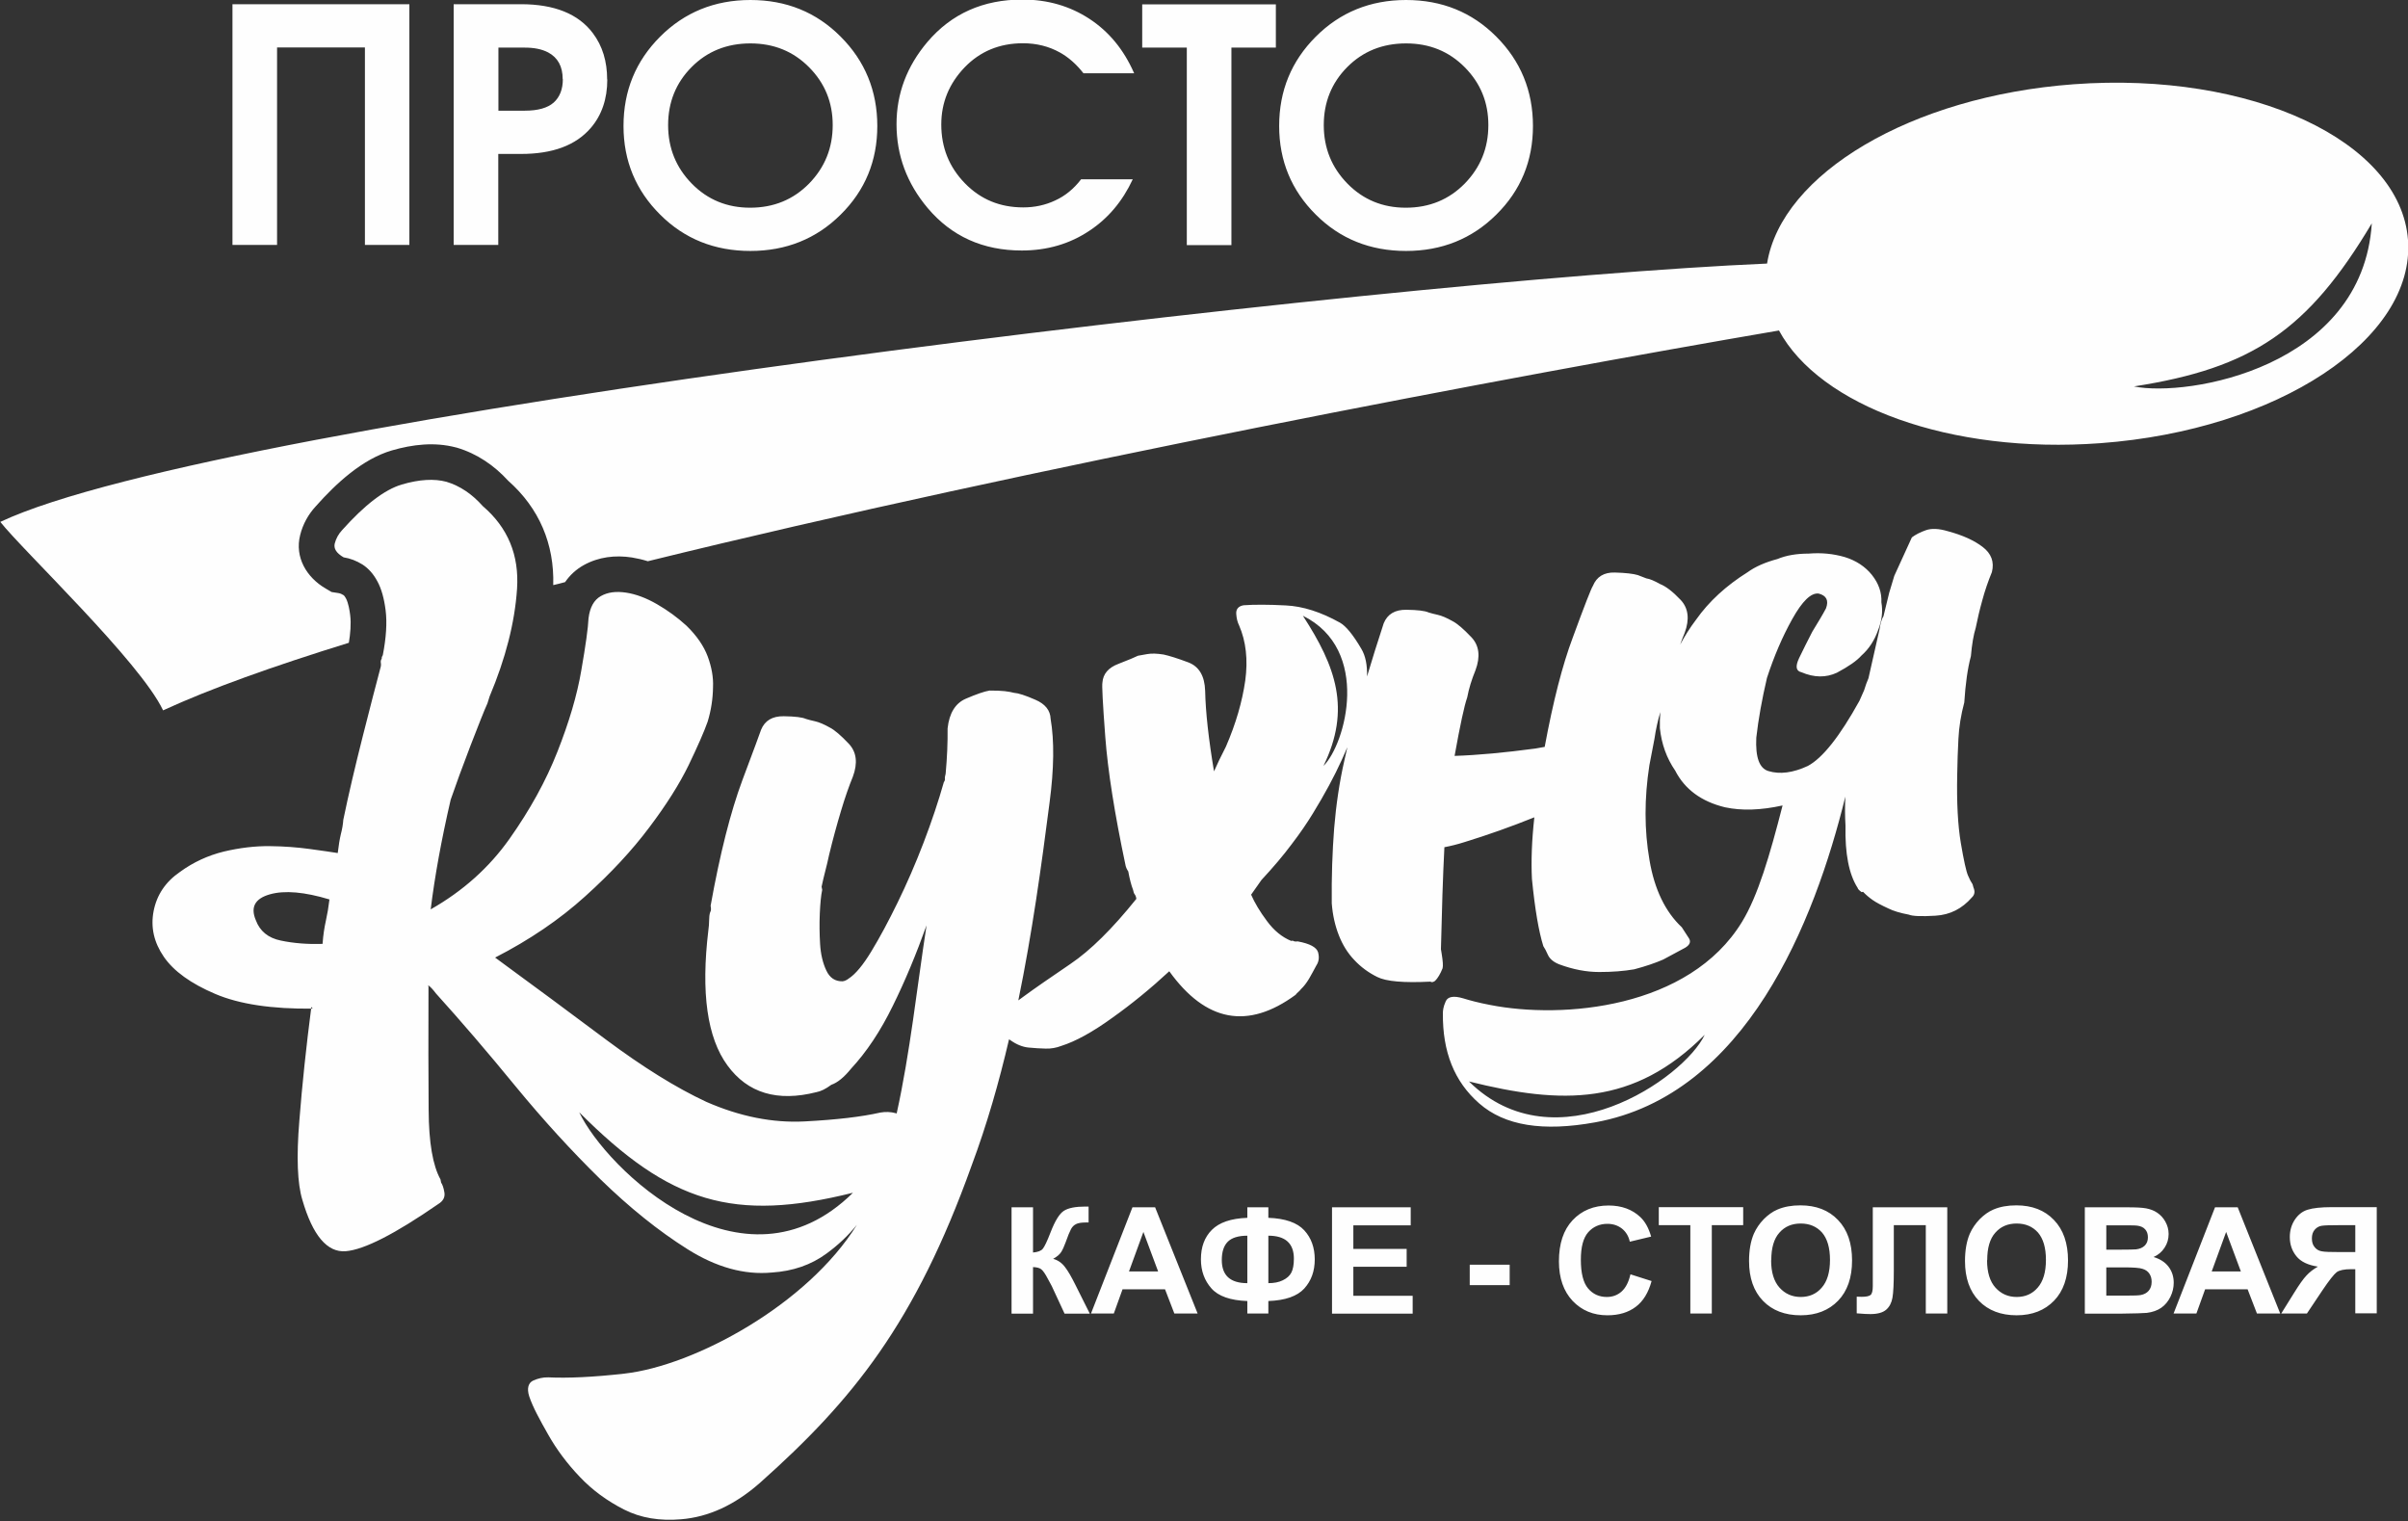 <?xml version="1.0" encoding="UTF-8"?> <!-- Creator: CorelDRAW 2021.5 --> <svg xmlns="http://www.w3.org/2000/svg" xmlns:xlink="http://www.w3.org/1999/xlink" xmlns:xodm="http://www.corel.com/coreldraw/odm/2003" xml:space="preserve" width="53.528mm" height="33.816mm" style="shape-rendering:geometricPrecision; text-rendering:geometricPrecision; image-rendering:optimizeQuality; fill-rule:evenodd; clip-rule:evenodd" viewBox="0 0 160.35 101.3"><rect x="0" y="0" width="160.35" height="101.3" fill="#333333" stroke="none"/> <defs> <style type="text/css"> <![CDATA[ .fil0 {fill:#FEFEFE} .fil1 {fill:#FEFEFE;fill-rule:nonzero} ]]> </style> </defs> <g id="Слой_x0020_1">  <g id="_2334257340432"> <path class="fil0" d="M118.44 22.01c-17.65,3.02 -49.74,9.07 -75.3,15.36 -0.35,-0.11 -0.7,-0.19 -1.06,-0.25 -1.11,-0.17 -2.22,-0.04 -3.21,0.51 -0.52,0.29 -0.93,0.68 -1.24,1.13 -0.26,0.07 -0.52,0.14 -0.79,0.2 0.08,-2.73 -0.93,-5.12 -3,-6.95 -0.93,-1.02 -2.07,-1.8 -3.41,-2.2l-0.04 -0.01 -0.04 -0.01c-1.41,-0.37 -2.87,-0.2 -4.25,0.2 -1.98,0.58 -3.73,2.21 -5.07,3.72 -0.5,0.54 -0.86,1.19 -1.04,1.91 -0.38,1.49 0.43,2.83 1.7,3.57l0.39 0.23 0.45 0.07c0.13,0.02 0.24,0.07 0.35,0.14 0.06,0.04 0.13,0.17 0.16,0.22 0.16,0.3 0.24,0.79 0.28,1.12 0.07,0.57 0.01,1.23 -0.09,1.83 -5.01,1.55 -9.25,3.06 -12.37,4.5 -1.53,-3.24 -9.32,-10.62 -10.84,-12.55 14.67,-6.92 92.03,-16.1 117.65,-17.2 0.95,-5.96 9.58,-11.14 20.42,-11.94 11.8,-0.87 21.77,3.77 22.26,10.37 0.49,6.6 -8.69,12.66 -20.49,13.53 -10.01,0.74 -18.69,-2.49 -21.4,-7.51zm23.66 3.72c3.54,0.73 15.22,-1.24 15.84,-10.86 -4.25,7.13 -7.97,9.64 -15.84,10.86z"></path> <path class="fil0" d="M20.82 67.16c-2.71,0.03 -4.87,-0.29 -6.49,-0.98 -1.62,-0.69 -2.76,-1.51 -3.42,-2.47 -0.66,-0.96 -0.89,-1.97 -0.68,-3.05 0.21,-1.07 0.79,-1.94 1.75,-2.6 0.89,-0.65 1.87,-1.1 2.93,-1.36 1.06,-0.25 2.08,-0.37 3.05,-0.36 0.97,0.01 1.85,0.08 2.66,0.19 0.81,0.11 1.43,0.2 1.87,0.27 0.06,-0.51 0.13,-0.93 0.21,-1.27 0.09,-0.34 0.14,-0.65 0.16,-0.94 0.35,-1.7 0.79,-3.56 1.3,-5.58 0.51,-2.02 0.9,-3.51 1.16,-4.49 0.05,-0.15 0.06,-0.28 0.04,-0.38 -0.02,-0.1 0,-0.2 0.06,-0.28 -0.01,-0.07 0.01,-0.14 0.07,-0.23 0.23,-1.18 0.29,-2.18 0.19,-2.98 -0.1,-0.8 -0.28,-1.45 -0.55,-1.94 -0.26,-0.49 -0.59,-0.86 -0.99,-1.12 -0.4,-0.25 -0.82,-0.41 -1.26,-0.48 -0.48,-0.28 -0.67,-0.58 -0.59,-0.92 0.09,-0.34 0.25,-0.63 0.49,-0.89 1.5,-1.68 2.83,-2.7 3.98,-3.04 1.16,-0.34 2.15,-0.4 2.97,-0.18 0.9,0.27 1.71,0.82 2.42,1.62 1.67,1.43 2.43,3.26 2.28,5.51 -0.15,2.24 -0.76,4.63 -1.83,7.17 0,0 -0.05,0.15 -0.14,0.45 -0.21,0.46 -0.58,1.4 -1.13,2.82 -0.54,1.41 -0.98,2.61 -1.32,3.6 -0.62,2.68 -1.06,5.11 -1.33,7.3 2.15,-1.22 3.9,-2.79 5.25,-4.7 1.35,-1.91 2.42,-3.84 3.19,-5.8 0.77,-1.95 1.31,-3.76 1.59,-5.42 0.29,-1.66 0.45,-2.81 0.48,-3.46 0.09,-0.73 0.36,-1.22 0.82,-1.48 0.46,-0.26 1.01,-0.33 1.68,-0.23 0.66,0.1 1.35,0.36 2.06,0.77 0.71,0.41 1.37,0.89 1.96,1.43 0.69,0.67 1.16,1.36 1.42,2.06 0.26,0.71 0.38,1.38 0.35,2.03 -0.01,0.79 -0.13,1.56 -0.36,2.31 -0.24,0.68 -0.67,1.65 -1.27,2.9 -0.61,1.25 -1.48,2.63 -2.62,4.14 -1.14,1.52 -2.55,3.04 -4.26,4.58 -1.7,1.54 -3.7,2.9 -6,4.08 2.53,1.85 5,3.68 7.42,5.49 2.42,1.8 4.63,3.18 6.65,4.12 2.24,0.98 4.42,1.41 6.54,1.3 2.12,-0.11 3.81,-0.31 5.04,-0.59 0.35,-0.06 0.69,-0.05 1.02,0.04 0.02,0.01 0.05,0.01 0.07,0.02 0.9,-4.09 1.34,-8.31 1.99,-12.53 -0.68,1.9 -1.42,3.69 -2.25,5.37 -0.82,1.68 -1.75,3.07 -2.77,4.17 -0.47,0.58 -0.91,0.94 -1.32,1.08 -0.38,0.28 -0.71,0.44 -0.99,0.49 -2.6,0.66 -4.58,0.07 -5.93,-1.78 -1.35,-1.84 -1.77,-4.84 -1.27,-9 0.03,-0.22 0.05,-0.44 0.05,-0.65 -0,-0.21 0.02,-0.4 0.07,-0.55 0.06,-0.08 0.07,-0.23 0.03,-0.43 0.62,-3.46 1.33,-6.25 2.11,-8.35 0.79,-2.1 1.2,-3.22 1.25,-3.37 0.25,-0.61 0.75,-0.91 1.51,-0.9 0.75,0.01 1.24,0.07 1.48,0.18 0.15,0.05 0.36,0.1 0.62,0.16 0.26,0.06 0.59,0.2 0.98,0.42 0.31,0.16 0.73,0.52 1.25,1.07 0.52,0.55 0.61,1.29 0.27,2.2 -0.25,0.61 -0.52,1.37 -0.79,2.28 -0.27,0.9 -0.54,1.88 -0.79,2.92 -0.08,0.37 -0.16,0.72 -0.25,1.06 -0.09,0.34 -0.17,0.69 -0.25,1.06l0.04 0.21c-0.08,0.37 -0.13,0.9 -0.16,1.58 -0.03,0.68 -0.02,1.36 0.02,2.03 0.04,0.67 0.18,1.26 0.41,1.75 0.23,0.5 0.59,0.74 1.09,0.73 0.14,-0.02 0.27,-0.08 0.4,-0.18 0.45,-0.29 0.96,-0.9 1.51,-1.81 0.56,-0.92 1.14,-2 1.75,-3.25 0.61,-1.25 1.19,-2.58 1.73,-3.99 0.54,-1.41 0.99,-2.76 1.35,-4.03 0.06,-0.08 0.08,-0.16 0.07,-0.23 -0.01,-0.07 0.01,-0.18 0.05,-0.33 0.1,-1.09 0.14,-2.1 0.13,-3.02 0.11,-1.02 0.52,-1.68 1.22,-1.98 0.7,-0.3 1.22,-0.48 1.57,-0.54 0.43,-0 0.77,0.01 1.02,0.04 0.25,0.03 0.46,0.07 0.61,0.11 0.29,0.02 0.76,0.17 1.42,0.46 0.66,0.28 1,0.71 1.02,1.27 0.25,1.46 0.23,3.32 -0.07,5.58 -0.54,4.2 -1.16,8.7 -2.08,13.17 0.1,-0.07 0.2,-0.15 0.3,-0.22 0.76,-0.56 1.82,-1.29 3.16,-2.2 1.35,-0.91 2.81,-2.36 4.4,-4.34 -0.02,-0.14 -0.06,-0.24 -0.11,-0.3 -0.05,-0.06 -0.08,-0.16 -0.11,-0.3 -0.13,-0.34 -0.23,-0.75 -0.32,-1.23 -0.09,-0.13 -0.15,-0.26 -0.18,-0.4 -0.73,-3.45 -1.18,-6.3 -1.35,-8.56 -0.17,-2.26 -0.23,-3.46 -0.19,-3.61 0.04,-0.58 0.4,-1 1.07,-1.25 0.67,-0.26 1.1,-0.44 1.3,-0.54 0.14,-0.02 0.35,-0.06 0.62,-0.11 0.28,-0.05 0.64,-0.04 1.08,0.03 0.37,0.08 0.92,0.25 1.64,0.52 0.72,0.27 1.1,0.9 1.13,1.9 0.03,1.42 0.23,3.21 0.59,5.36 0.1,-0.23 0.22,-0.48 0.35,-0.76 0.13,-0.27 0.28,-0.57 0.44,-0.88 0.67,-1.54 1.09,-3.01 1.29,-4.4 0.19,-1.39 0.05,-2.62 -0.41,-3.68 -0.1,-0.2 -0.17,-0.45 -0.19,-0.77 -0.02,-0.32 0.15,-0.51 0.49,-0.57 0.71,-0.05 1.64,-0.05 2.79,0.01 1.15,0.05 2.36,0.44 3.63,1.15 0.39,0.22 0.87,0.8 1.42,1.74 0.28,0.47 0.4,1.08 0.38,1.84 0.33,-1.11 0.7,-2.29 1.11,-3.54 0.25,-0.61 0.75,-0.91 1.51,-0.9 0.75,0.01 1.24,0.07 1.48,0.18 0.15,0.05 0.36,0.1 0.62,0.16 0.26,0.06 0.59,0.2 0.98,0.42 0.31,0.16 0.73,0.52 1.25,1.07 0.52,0.55 0.61,1.29 0.27,2.2 -0.25,0.61 -0.44,1.22 -0.55,1.81 -0.19,0.53 -0.47,1.83 -0.84,3.89 1.56,-0.05 3.36,-0.22 5.38,-0.49l0.62 -0.11c0.56,-3.02 1.18,-5.45 1.87,-7.28 0.78,-2.13 1.23,-3.28 1.34,-3.44 0.25,-0.61 0.74,-0.91 1.46,-0.89 0.72,0.02 1.23,0.08 1.53,0.17l0.57 0.22c0.22,0.03 0.53,0.16 0.92,0.38 0.38,0.15 0.84,0.5 1.36,1.05 0.52,0.55 0.61,1.29 0.27,2.2 -0.1,0.24 -0.2,0.5 -0.3,0.78 0.3,-0.56 0.65,-1.12 1.06,-1.66 0.86,-1.22 2.01,-2.27 3.43,-3.16 0.51,-0.37 1.17,-0.66 1.99,-0.88 0.6,-0.25 1.3,-0.36 2.08,-0.36 0.85,-0.07 1.64,0.01 2.4,0.23 0.75,0.23 1.36,0.63 1.81,1.19 0.45,0.57 0.66,1.17 0.63,1.82 0.11,0.62 0.03,1.24 -0.22,1.86 -0.24,0.68 -0.61,1.25 -1.11,1.69 -0.3,0.34 -0.84,0.72 -1.63,1.14 -0.73,0.34 -1.52,0.33 -2.36,-0.03 -0.37,-0.08 -0.42,-0.39 -0.16,-0.94 0.26,-0.55 0.56,-1.13 0.88,-1.76 0.39,-0.64 0.7,-1.15 0.91,-1.55 0.2,-0.53 0.03,-0.86 -0.49,-0.99 -0.51,-0.06 -1.09,0.51 -1.75,1.69 -0.66,1.18 -1.22,2.49 -1.69,3.93 -0.33,1.41 -0.57,2.74 -0.71,3.98 -0.06,1.3 0.2,2.04 0.81,2.22 0.75,0.23 1.63,0.12 2.62,-0.34 0.98,-0.52 2.13,-1.97 3.44,-4.34l0.31 -0.7c0.09,-0.3 0.19,-0.57 0.29,-0.8l0.73 -3.23c0.07,-0.44 0.16,-0.74 0.27,-0.9 0.13,-0.52 0.25,-1.04 0.38,-1.56 0.09,-0.3 0.21,-0.68 0.34,-1.13l1.17 -2.56c0.25,-0.19 0.57,-0.35 0.94,-0.48 0.37,-0.13 0.86,-0.11 1.46,0.07 0.97,0.26 1.75,0.61 2.32,1.05 0.57,0.44 0.78,0.99 0.61,1.67 -0.25,0.61 -0.47,1.24 -0.64,1.88 -0.18,0.64 -0.32,1.25 -0.44,1.84 -0.14,0.45 -0.25,1.08 -0.32,1.88 -0.22,0.82 -0.36,1.85 -0.44,3.08 -0.22,0.82 -0.35,1.63 -0.39,2.42 -0.04,0.79 -0.07,1.58 -0.08,2.37 -0.04,1.86 0.04,3.39 0.24,4.57 0.2,1.18 0.36,1.9 0.48,2.17 0.12,0.27 0.2,0.43 0.25,0.49 0.05,0.06 0.08,0.16 0.11,0.3 0.12,0.27 0.08,0.49 -0.1,0.66 -0.66,0.76 -1.46,1.16 -2.42,1.22 -0.96,0.06 -1.55,0.03 -1.78,-0.07 -0.59,-0.11 -1.04,-0.25 -1.36,-0.41 -0.46,-0.21 -0.82,-0.4 -1.06,-0.57 -0.24,-0.17 -0.45,-0.35 -0.63,-0.54l-0.1 0.02c-0.16,-0.12 -0.25,-0.21 -0.26,-0.28 -0.58,-0.9 -0.85,-2.28 -0.81,-4.15 -0.04,-0.64 -0.04,-1.28 -0.01,-1.93 -2.05,8.35 -6.62,19.87 -16.66,21.69 -3.47,0.63 -6.02,0.23 -7.72,-1.26 -1.66,-1.45 -2.45,-3.44 -2.42,-6.02 0,-0.14 0.02,-0.41 0.19,-0.78 0.14,-0.32 0.54,-0.38 1.15,-0.2 0.45,0.14 1.05,0.3 1.79,0.44 4.85,0.96 13.27,0.24 16.79,-5.53 1.06,-1.74 1.84,-4.39 2.7,-7.75 -1.45,0.32 -2.73,0.36 -3.84,0.12 -1.56,-0.38 -2.67,-1.19 -3.31,-2.44 -0.57,-0.83 -0.91,-1.77 -1.02,-2.83 -0.01,-0.35 -0,-0.71 0.03,-1.07 -0.17,0.57 -0.3,1.16 -0.39,1.78l-0.34 1.77c-0.34,2.2 -0.34,4.31 0.01,6.32 0.33,1.94 1.05,3.43 2.15,4.46l0.44 0.68c0.19,0.25 0.12,0.48 -0.21,0.68 -0.39,0.21 -0.88,0.47 -1.47,0.79 -0.53,0.23 -1.17,0.45 -1.93,0.65 -0.69,0.12 -1.47,0.18 -2.33,0.18 -0.86,0 -1.74,-0.17 -2.66,-0.51 -0.38,-0.15 -0.63,-0.36 -0.75,-0.62 -0.12,-0.27 -0.22,-0.46 -0.31,-0.59 -0.3,-0.95 -0.56,-2.44 -0.76,-4.48 -0.06,-1.2 -0.01,-2.57 0.16,-4.1 -1.54,0.62 -3.09,1.17 -4.65,1.65 -0.47,0.15 -0.92,0.26 -1.34,0.34 -0.1,1.95 -0.17,4.21 -0.23,6.79l0.05 0.31c0.08,0.49 0.1,0.8 0.06,0.96 -0.15,0.38 -0.32,0.66 -0.5,0.84 -0.13,0.09 -0.23,0.11 -0.31,0.05 -1.77,0.09 -2.95,-0.01 -3.54,-0.31 -0.59,-0.29 -1.1,-0.67 -1.53,-1.13 -0.44,-0.46 -0.78,-1.01 -1.03,-1.65 -0.25,-0.64 -0.41,-1.34 -0.47,-2.12 -0.02,-1.78 0.04,-3.45 0.16,-5.01 0.13,-1.56 0.35,-3.06 0.68,-4.51 0.07,-0.29 0.13,-0.59 0.2,-0.88 -0.12,0.28 -0.25,0.56 -0.38,0.86 -0.49,1.08 -1.13,2.27 -1.91,3.54 -0.39,0.64 -0.86,1.33 -1.42,2.06 -0.55,0.74 -1.22,1.53 -2.01,2.38l-0.69 0.98c0.23,0.53 0.58,1.12 1.05,1.75 0.47,0.64 1.01,1.08 1.62,1.33l0.1 -0.02c0.08,0.06 0.19,0.07 0.33,0.05 0.81,0.15 1.26,0.39 1.36,0.73 0.09,0.34 0.05,0.63 -0.12,0.88 -0.16,0.31 -0.33,0.61 -0.49,0.89 -0.17,0.28 -0.34,0.5 -0.53,0.68 -0.06,0.08 -0.12,0.14 -0.18,0.19 -0.06,0.05 -0.12,0.11 -0.18,0.19 -3.18,2.33 -5.98,1.81 -8.41,-1.57 -1.23,1.14 -2.5,2.18 -3.81,3.11 -1.3,0.94 -2.43,1.56 -3.38,1.86 -0.34,0.13 -0.68,0.19 -1.04,0.18 -0.36,-0.01 -0.74,-0.03 -1.14,-0.07 -0.4,-0.04 -0.8,-0.2 -1.21,-0.49 -0.03,-0.02 -0.06,-0.04 -0.09,-0.06 -0.67,2.87 -1.48,5.7 -2.49,8.4l0 0c-3.76,10.5 -7.93,15.64 -14.06,21.1 -1.7,1.51 -3.46,2.31 -5.29,2.46 -1.41,0.12 -2.68,-0.08 -3.8,-0.65 -1.12,-0.57 -2.11,-1.29 -2.95,-2.18 -0.84,-0.88 -1.54,-1.82 -2.1,-2.81 -0.56,-0.99 -1.02,-1.82 -1.26,-2.54 -0.18,-0.55 -0.05,-0.92 0.27,-1.06 0.32,-0.14 0.65,-0.22 1,-0.21 1.27,0.06 2.96,-0.01 5.07,-0.25 4.68,-0.53 12.19,-4.6 15.48,-9.91 -0.58,0.72 -1.26,1.36 -2.03,1.92 -1.02,0.75 -2.23,1.17 -3.64,1.26 -1.83,0.17 -3.7,-0.35 -5.62,-1.56 -1.92,-1.21 -3.85,-2.76 -5.78,-4.64 -1.93,-1.89 -3.82,-3.96 -5.67,-6.21 -1.85,-2.26 -3.61,-4.31 -5.29,-6.17 -0.19,-0.25 -0.36,-0.44 -0.52,-0.55l0.02 0.1c-0.01,3.29 -0.01,6.02 0.01,8.2 0.01,2.18 0.28,3.72 0.79,4.63l0.04 0.21c0.09,0.13 0.17,0.35 0.22,0.66 0.05,0.31 -0.08,0.57 -0.41,0.77 -2.88,1.99 -4.93,3.04 -6.16,3.14 -1.23,0.1 -2.2,-1.04 -2.89,-3.42 -0.33,-1.09 -0.4,-2.84 -0.2,-5.27 0.19,-2.43 0.46,-4.95 0.8,-7.58zm17.75 6.9c1.79,3.76 10.88,12.61 18.23,5.36 -7.94,1.98 -12.19,0.7 -18.23,-5.36zm49.56 -23.06c1.47,-1.44 3.2,-7.74 -1.37,-10 2.2,3.39 3.22,6.21 1.37,10zm25.39 17.9c-1.4,2.94 -9.95,8.79 -15.7,3.11 6.21,1.55 10.97,1.63 15.7,-3.11zm-91.58 -9.01c-1.66,-0.5 -2.98,-0.62 -3.97,-0.34 -0.99,0.28 -1.3,0.85 -0.94,1.71 0.27,0.74 0.83,1.2 1.68,1.37 0.85,0.18 1.78,0.25 2.77,0.22 0.04,-0.58 0.12,-1.09 0.22,-1.54 0.1,-0.45 0.18,-0.92 0.24,-1.43z"></path> <path class="fil1" d="M27.27 16.31l-2.97 0 0 -13.15 -5.85 0 0 13.15 -2.97 0 0 -16.03 11.78 0 0 16.03zm13.17 -11.02c0,1.3 -0.37,2.38 -1.1,3.23 -1,1.16 -2.54,1.73 -4.64,1.73l-1.52 0 0 6.06 -2.97 0 0 -16.03 4.48 0c2.22,0 3.82,0.64 4.79,1.93 0.64,0.85 0.95,1.88 0.95,3.08zm-2.97 -0.02c0,-0.85 -0.33,-1.44 -0.97,-1.78 -0.42,-0.22 -0.94,-0.32 -1.56,-0.32l-1.75 0 0 4.2 1.75 0c0.88,0 1.52,-0.18 1.93,-0.54 0.4,-0.36 0.61,-0.88 0.61,-1.56zm20.95 3.12c0,2.32 -0.81,4.29 -2.44,5.9 -1.62,1.61 -3.63,2.42 -6.01,2.42 -2.38,0 -4.39,-0.8 -6.01,-2.42 -1.62,-1.61 -2.44,-3.58 -2.44,-5.9 0,-2.34 0.81,-4.32 2.44,-5.95 1.62,-1.62 3.63,-2.44 6.01,-2.44 2.38,0 4.39,0.81 6.01,2.44 1.62,1.62 2.44,3.61 2.44,5.95zm-2.97 -0.07c0,-1.5 -0.52,-2.78 -1.57,-3.84 -1.05,-1.06 -2.35,-1.59 -3.91,-1.59 -1.57,0 -2.88,0.53 -3.92,1.58 -1.04,1.05 -1.56,2.34 -1.56,3.86 0,1.53 0.53,2.83 1.58,3.9 1.05,1.07 2.35,1.6 3.88,1.6 1.57,0 2.88,-0.54 3.93,-1.61 1.05,-1.08 1.57,-2.37 1.57,-3.89zm20.08 -3.44l-3.38 0c-0.48,-0.61 -1,-1.07 -1.58,-1.39 -0.72,-0.4 -1.54,-0.61 -2.45,-0.61 -1.56,0 -2.86,0.54 -3.89,1.61 -1.03,1.08 -1.55,2.34 -1.55,3.8 0,1.53 0.52,2.83 1.57,3.91 1.05,1.08 2.34,1.61 3.89,1.61 0.75,0 1.46,-0.15 2.12,-0.46 0.66,-0.3 1.24,-0.77 1.73,-1.41l3.44 0c-0.68,1.46 -1.64,2.6 -2.88,3.42 -1.31,0.88 -2.82,1.32 -4.51,1.32 -2.58,0 -4.67,-0.94 -6.26,-2.82 -1.39,-1.65 -2.08,-3.51 -2.08,-5.59 0,-2.04 0.69,-3.86 2.06,-5.48 1.6,-1.88 3.71,-2.82 6.32,-2.82 1.67,0 3.16,0.43 4.46,1.28 1.3,0.85 2.29,2.05 2.97,3.6zm9.44 -1.71l-2.97 0 0 13.15 -2.97 0 0 -13.15 -2.97 0 0 -2.88 8.9 0 0 2.88zm17.11 5.22c0,2.32 -0.81,4.29 -2.44,5.9 -1.62,1.61 -3.63,2.42 -6.01,2.42 -2.38,0 -4.39,-0.8 -6.01,-2.42 -1.62,-1.61 -2.44,-3.58 -2.44,-5.9 0,-2.34 0.81,-4.32 2.44,-5.95 1.62,-1.62 3.63,-2.44 6.01,-2.44 2.38,0 4.39,0.81 6.01,2.44 1.62,1.62 2.44,3.61 2.44,5.95zm-2.97 -0.07c0,-1.5 -0.52,-2.78 -1.57,-3.84 -1.05,-1.06 -2.35,-1.59 -3.91,-1.59 -1.57,0 -2.88,0.53 -3.92,1.58 -1.04,1.05 -1.56,2.34 -1.56,3.86 0,1.53 0.53,2.83 1.58,3.9 1.05,1.07 2.35,1.6 3.88,1.6 1.57,0 2.88,-0.54 3.93,-1.61 1.05,-1.08 1.57,-2.37 1.57,-3.89z"></path> <path class="fil1" d="M67.36 80.39l1.43 0 0 3.01c0.32,-0.03 0.54,-0.11 0.65,-0.25 0.11,-0.13 0.29,-0.5 0.52,-1.1 0.3,-0.77 0.59,-1.24 0.89,-1.43 0.3,-0.19 0.77,-0.28 1.43,-0.28 0.03,0 0.1,-0 0.21,-0l0 1.06 -0.2 -0c-0.29,0 -0.51,0.04 -0.64,0.11 -0.14,0.07 -0.25,0.18 -0.33,0.33 -0.08,0.15 -0.21,0.45 -0.37,0.91 -0.09,0.24 -0.18,0.45 -0.28,0.61 -0.1,0.16 -0.28,0.32 -0.54,0.46 0.32,0.09 0.58,0.27 0.79,0.55 0.21,0.27 0.43,0.66 0.68,1.16l0.97 1.94 -1.68 0 -0.85 -1.83c-0.01,-0.03 -0.04,-0.08 -0.08,-0.15 -0.01,-0.03 -0.08,-0.14 -0.18,-0.33 -0.18,-0.35 -0.33,-0.56 -0.45,-0.65 -0.12,-0.09 -0.3,-0.13 -0.54,-0.14l0 3.1 -1.43 0 0 -7.07zm12.39 7.07l-1.55 0 -0.62 -1.61 -2.83 0 -0.58 1.61 -1.52 0 2.76 -7.07 1.51 0 2.83 7.07zm-2.63 -2.8l-0.98 -2.63 -0.96 2.63 1.93 0zm7.34 1.97l0 0.83 -1.4 0 0 -0.83c-1.13,-0.04 -1.93,-0.32 -2.39,-0.84 -0.46,-0.52 -0.7,-1.16 -0.7,-1.94 0,-0.82 0.24,-1.47 0.73,-1.96 0.49,-0.49 1.27,-0.76 2.36,-0.8l0 -0.7 1.4 0 0 0.7c1.12,0.04 1.92,0.32 2.39,0.83 0.47,0.51 0.7,1.16 0.7,1.94 0,0.78 -0.23,1.42 -0.7,1.94 -0.47,0.51 -1.26,0.79 -2.39,0.83zm0 -1.19c0.37,0 0.7,-0.06 0.96,-0.19 0.27,-0.13 0.46,-0.3 0.57,-0.51 0.11,-0.21 0.17,-0.52 0.17,-0.93 0,-1.02 -0.57,-1.53 -1.7,-1.53l0 3.16zm-1.4 0l0 -3.16c-0.6,0 -1.04,0.14 -1.3,0.4 -0.27,0.27 -0.4,0.68 -0.4,1.22 0,1.03 0.57,1.54 1.7,1.54zm5.64 2.02l0 -7.07 5.24 0 0 1.2 -3.82 0 0 1.57 3.55 0 0 1.19 -3.55 0 0 1.93 3.95 0 0 1.19 -5.38 0zm9.17 -1.89l0 -1.36 2.66 0 0 1.36 -2.66 0zm10.73 -0.71l1.38 0.44c-0.21,0.77 -0.56,1.35 -1.06,1.72 -0.49,0.37 -1.12,0.56 -1.88,0.56 -0.94,0 -1.71,-0.32 -2.32,-0.96 -0.6,-0.64 -0.91,-1.52 -0.91,-2.63 0,-1.18 0.3,-2.09 0.91,-2.74 0.61,-0.65 1.41,-0.98 2.4,-0.98 0.86,0 1.57,0.26 2.11,0.77 0.32,0.3 0.56,0.74 0.72,1.3l-1.42 0.34c-0.08,-0.37 -0.26,-0.66 -0.52,-0.87 -0.27,-0.21 -0.59,-0.32 -0.97,-0.32 -0.52,0 -0.95,0.19 -1.28,0.56 -0.33,0.38 -0.49,0.98 -0.49,1.83 0,0.89 0.16,1.53 0.48,1.91 0.32,0.38 0.74,0.57 1.25,0.57 0.38,0 0.71,-0.12 0.98,-0.36 0.27,-0.24 0.47,-0.62 0.59,-1.14zm3.96 2.6l0 -5.88 -2.1 0 0 -1.2 5.62 0 0 1.2 -2.09 0 0 5.88 -1.43 0zm3.91 -3.49c0,-0.72 0.11,-1.33 0.32,-1.82 0.16,-0.36 0.38,-0.68 0.66,-0.97 0.28,-0.28 0.58,-0.5 0.91,-0.64 0.44,-0.19 0.95,-0.28 1.53,-0.28 1.04,0 1.88,0.32 2.5,0.97 0.63,0.65 0.94,1.55 0.94,2.7 0,1.14 -0.31,2.04 -0.93,2.68 -0.62,0.64 -1.45,0.97 -2.49,0.97 -1.05,0 -1.89,-0.32 -2.51,-0.96 -0.62,-0.64 -0.93,-1.53 -0.93,-2.65zm1.47 -0.05c0,0.8 0.19,1.41 0.56,1.82 0.37,0.41 0.84,0.62 1.41,0.62 0.57,0 1.04,-0.2 1.4,-0.62 0.36,-0.41 0.55,-1.02 0.55,-1.85 0,-0.81 -0.18,-1.41 -0.53,-1.82 -0.36,-0.4 -0.83,-0.6 -1.42,-0.6 -0.59,0 -1.06,0.2 -1.42,0.61 -0.36,0.4 -0.54,1.01 -0.54,1.83zm6.77 -3.53l4.96 0 0 7.07 -1.43 0 0 -5.88 -2.13 0 0 3.02c0,0.86 -0.03,1.47 -0.09,1.81 -0.06,0.34 -0.2,0.61 -0.42,0.8 -0.22,0.19 -0.57,0.29 -1.05,0.29 -0.17,0 -0.47,-0.01 -0.91,-0.05l0 -1.11 0.32 0.01c0.3,0 0.5,-0.04 0.6,-0.12 0.1,-0.08 0.15,-0.28 0.15,-0.59l-0 -1.22 0 -4.04zm6.14 3.58c0,-0.72 0.11,-1.33 0.32,-1.82 0.16,-0.36 0.38,-0.68 0.66,-0.97 0.28,-0.28 0.58,-0.5 0.91,-0.64 0.44,-0.19 0.95,-0.28 1.53,-0.28 1.04,0 1.88,0.32 2.5,0.97 0.63,0.65 0.94,1.55 0.94,2.7 0,1.14 -0.31,2.04 -0.93,2.68 -0.62,0.64 -1.45,0.97 -2.49,0.97 -1.05,0 -1.89,-0.32 -2.51,-0.96 -0.62,-0.64 -0.93,-1.53 -0.93,-2.65zm1.47 -0.05c0,0.8 0.19,1.41 0.56,1.82 0.37,0.41 0.84,0.62 1.41,0.62 0.57,0 1.04,-0.2 1.4,-0.62 0.36,-0.41 0.55,-1.02 0.55,-1.85 0,-0.81 -0.18,-1.41 -0.53,-1.82 -0.36,-0.4 -0.83,-0.6 -1.42,-0.6 -0.59,0 -1.06,0.2 -1.42,0.61 -0.36,0.4 -0.54,1.01 -0.54,1.83zm6.51 -3.53l2.83 0c0.56,0 0.98,0.02 1.25,0.07 0.27,0.05 0.52,0.14 0.74,0.29 0.22,0.15 0.4,0.34 0.54,0.59 0.14,0.25 0.22,0.52 0.22,0.83 0,0.33 -0.09,0.64 -0.27,0.91 -0.18,0.28 -0.42,0.48 -0.73,0.62 0.43,0.13 0.76,0.34 0.99,0.64 0.23,0.3 0.35,0.66 0.35,1.07 0,0.32 -0.07,0.63 -0.22,0.94 -0.15,0.3 -0.35,0.55 -0.61,0.73 -0.26,0.18 -0.58,0.29 -0.96,0.34 -0.24,0.02 -0.81,0.04 -1.72,0.05l-2.41 0 0 -7.07zm1.43 1.18l0 1.64 0.94 0c0.56,0 0.9,-0.01 1.04,-0.02 0.24,-0.03 0.44,-0.11 0.58,-0.25 0.14,-0.14 0.21,-0.32 0.21,-0.55 0,-0.22 -0.06,-0.4 -0.18,-0.53 -0.12,-0.14 -0.3,-0.22 -0.54,-0.25 -0.14,-0.02 -0.55,-0.02 -1.22,-0.02l-0.82 0zm0 2.81l0 1.89 1.32 0c0.52,0 0.84,-0.01 0.98,-0.04 0.21,-0.04 0.39,-0.13 0.52,-0.28 0.13,-0.15 0.2,-0.35 0.2,-0.6 0,-0.21 -0.05,-0.39 -0.15,-0.54 -0.1,-0.15 -0.25,-0.26 -0.45,-0.32 -0.19,-0.07 -0.62,-0.1 -1.27,-0.1l-1.15 0zm11.59 3.08l-1.56 0 -0.62 -1.61 -2.83 0 -0.58 1.61 -1.52 0 2.76 -7.07 1.51 0 2.83 7.07zm-2.63 -2.8l-0.98 -2.63 -0.96 2.63 1.93 0zm7.62 2.8l0 -2.95 -0.29 0c-0.45,0 -0.77,0.07 -0.95,0.2 -0.18,0.14 -0.5,0.54 -0.95,1.21l-1.03 1.54 -1.71 0 0.86 -1.38c0.34,-0.55 0.61,-0.93 0.82,-1.15 0.2,-0.22 0.46,-0.42 0.76,-0.59 -0.66,-0.1 -1.14,-0.33 -1.43,-0.69 -0.29,-0.36 -0.44,-0.78 -0.44,-1.28 0,-0.43 0.11,-0.81 0.33,-1.15 0.22,-0.33 0.5,-0.56 0.86,-0.67 0.35,-0.11 0.89,-0.17 1.59,-0.17l3.01 0 0 7.07 -1.43 0zm0 -5.88l-1.12 0c-0.57,0 -0.94,0.01 -1.12,0.04 -0.18,0.03 -0.33,0.11 -0.46,0.26 -0.13,0.15 -0.19,0.34 -0.19,0.58 0,0.25 0.06,0.44 0.19,0.59 0.12,0.15 0.28,0.24 0.47,0.27 0.19,0.04 0.58,0.05 1.17,0.05l1.06 0 0 -1.79z"></path> </g> </g> </svg> 